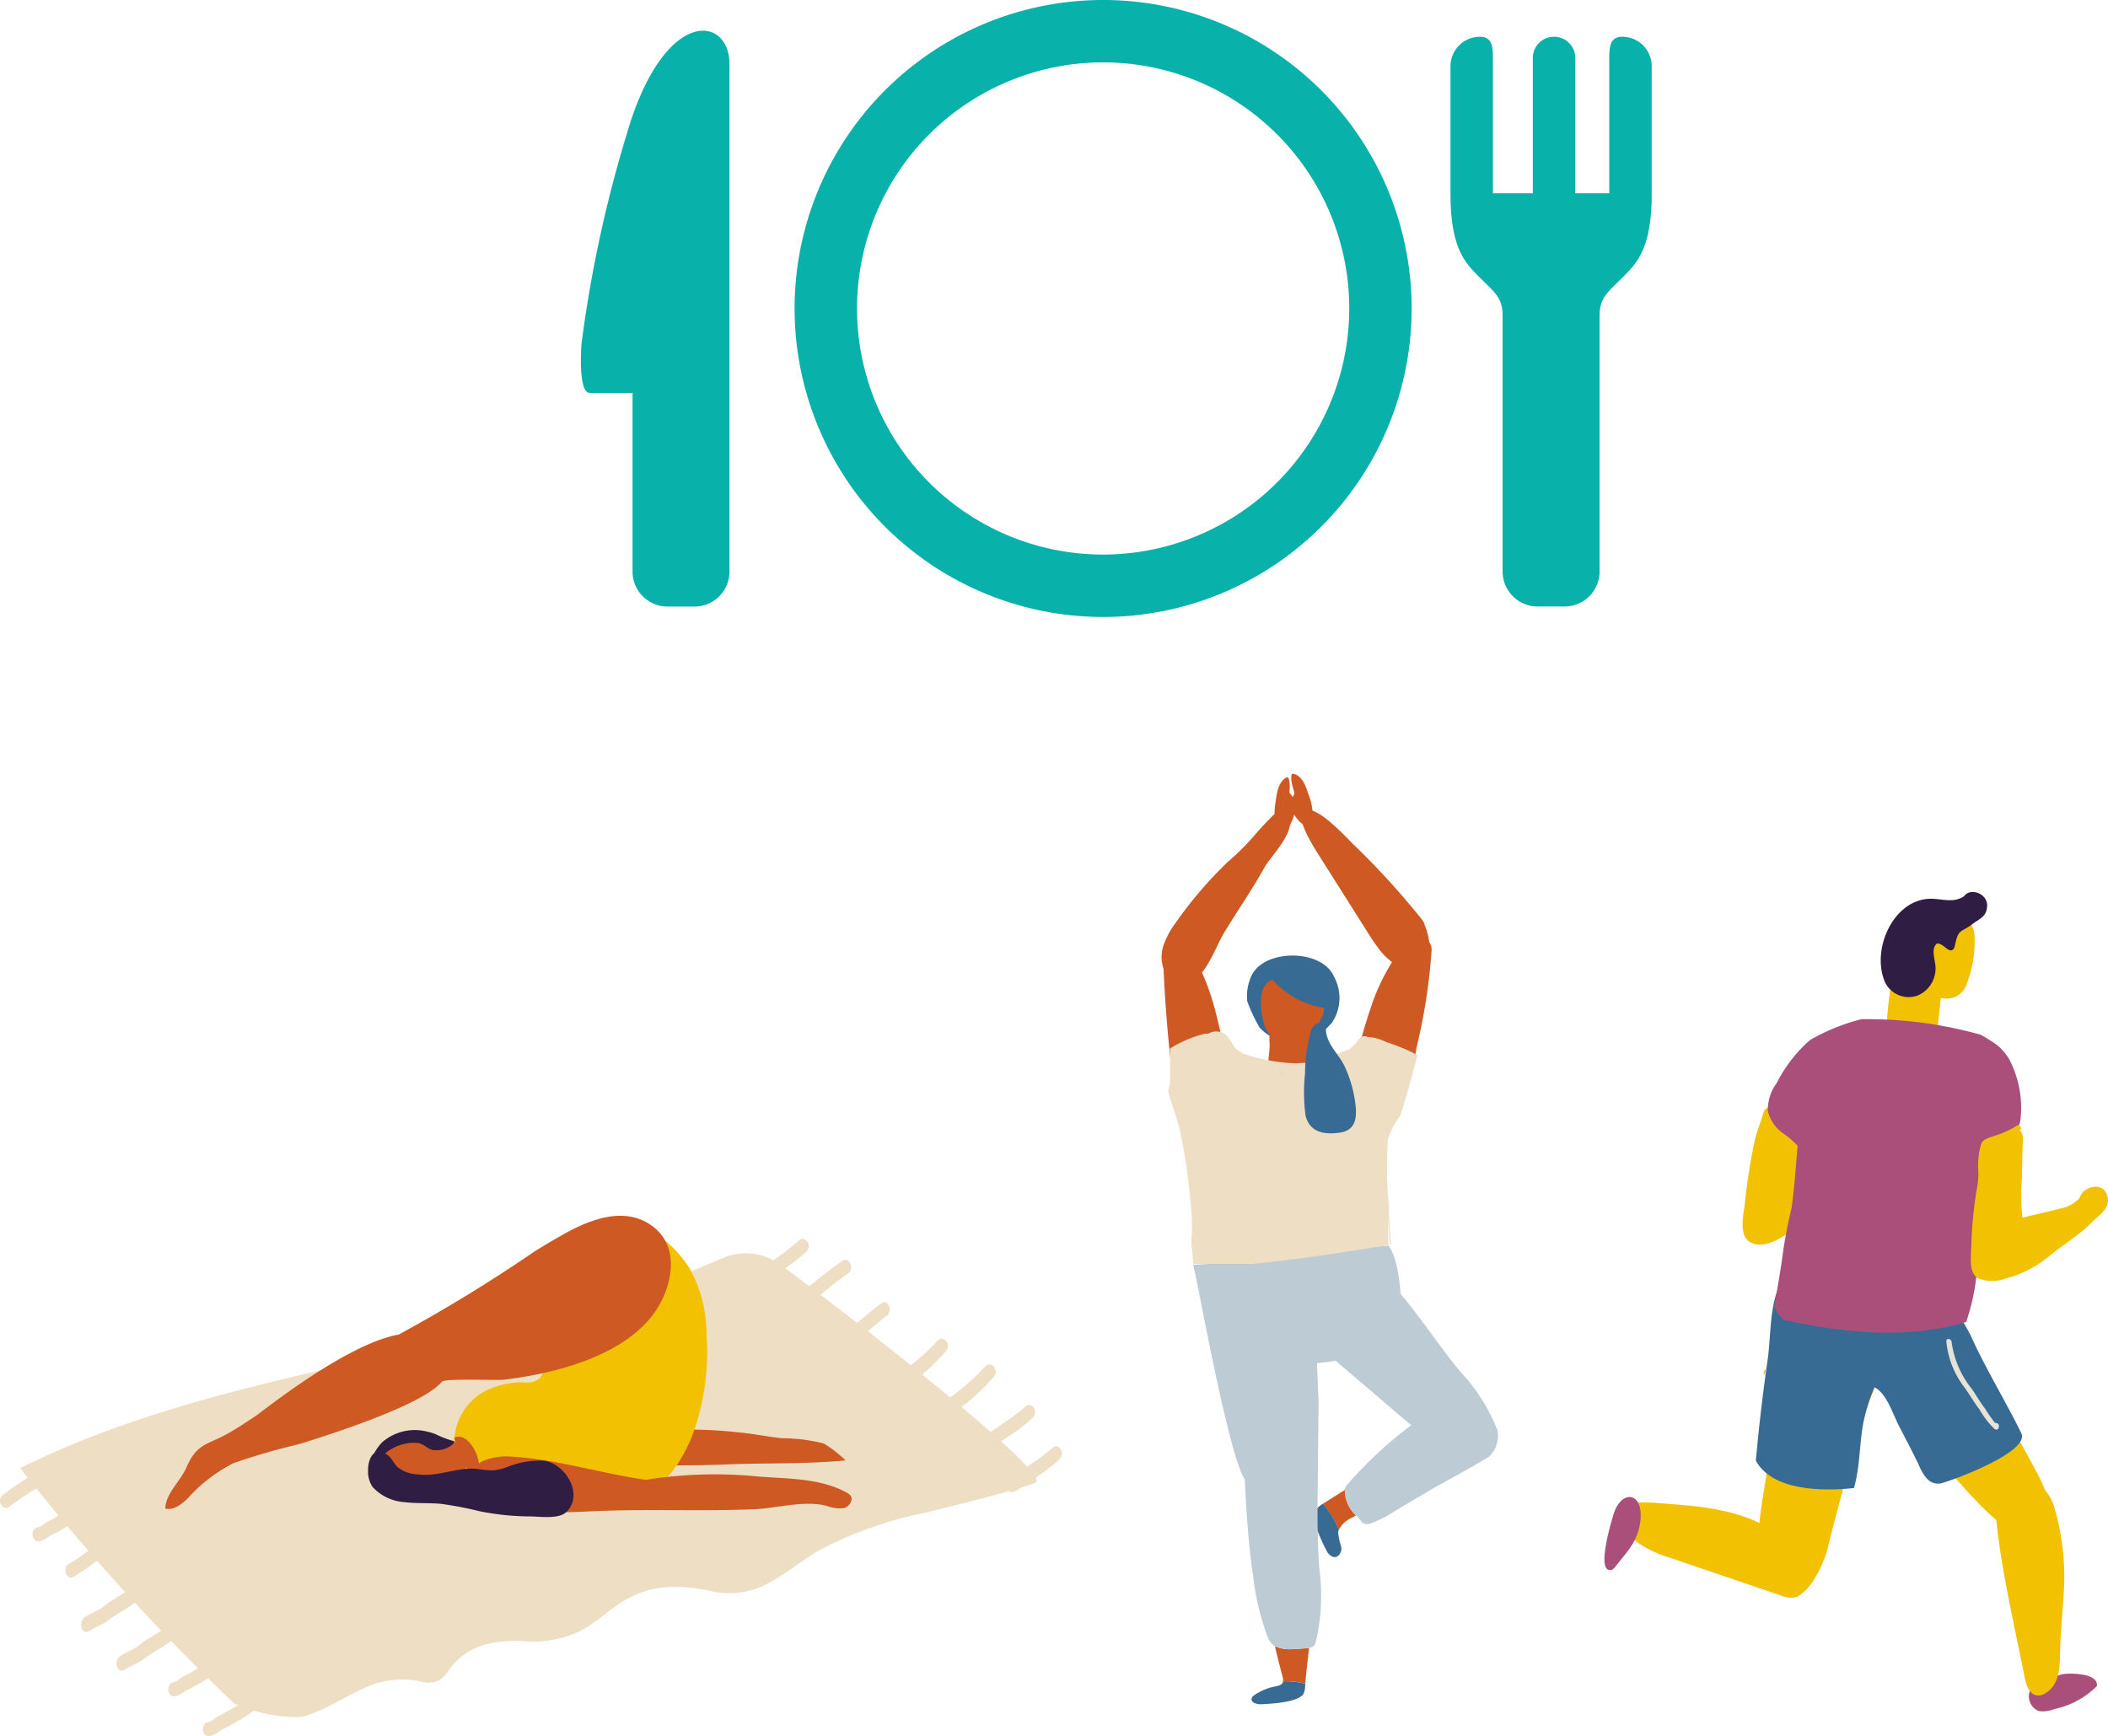 <svg xmlns="http://www.w3.org/2000/svg" width="146.31" height="120.514" viewBox="0 0 146.31 120.514"><g transform="translate(-855.184 -11537.573)"><g transform="translate(895.503 11537.573)"><path d="M1078.81,331a21.413,21.413,0,1,0,21.411,21.412A21.413,21.413,0,0,0,1078.81,331Zm0,38.494a17.082,17.082,0,1,1,17.082-17.082A17.1,17.1,0,0,1,1078.81,369.494Z" transform="translate(-1042.563 -331)" fill="#09b1ab" style="isolation:isolate"/><path d="M1053.81,339.145a88.851,88.851,0,0,0-3.138,14.545s-.283,3.423.572,3.423h2.969v12.406a2.426,2.426,0,0,0,2.423,2.426h1.88a2.426,2.426,0,0,0,2.423-2.426V334.291C1060.94,330.869,1056.376,330.3,1053.81,339.145Z" transform="translate(-1050.628 -329.841)" fill="#09b1ab" style="isolation:isolate"/><path d="M1090.093,332.164h-.007c-.813,0-.894.659-.894,1.472v9.391h-2.358v-9.391a1.473,1.473,0,0,0-2.947,0v9.391h-2.77v-9.391c0-.813-.081-1.472-.894-1.472h-.007a2.045,2.045,0,0,0-2.044,2.044v8.819c0,3.788.988,4.807,1.983,5.8,1.084,1.082,1.635,1.442,1.635,2.706v17.753a2.427,2.427,0,0,0,2.426,2.426h1.878a2.427,2.427,0,0,0,2.425-2.426V351.538c0-1.264.552-1.624,1.635-2.706.995-1,1.985-2.016,1.985-5.8v-8.819A2.047,2.047,0,0,0,1090.093,332.164Z" transform="translate(-1017.817 -329.613)" fill="#09b1ab" style="isolation:isolate"/></g><g transform="translate(966.544 11599.487)"><g transform="translate(9.589 14.499)"><path d="M1092.08,365.982a2.869,2.869,0,0,0-2.45.482l-.07-.075a.2.2,0,0,0-.2-.064.162.162,0,0,0-.112-.011c-.371.1-.362.4-.474.721-.193.541-.379,1.082-.521,1.648a43.508,43.508,0,0,0-.692,4.483c-.1.7-.381,2.027.353,2.489.848.535,1.957-.127,2.662-.589,2.314-1.521,3-4.3,2.995-6.931A2.089,2.089,0,0,0,1092.08,365.982Z" transform="translate(-1087.426 -365.873)" fill="#f1c102"/></g><g transform="translate(10.716 30.849)"><path d="M1095.964,374.759a2.7,2.7,0,0,0-.677-.747,3.966,3.966,0,0,0-6.146,3.339,35.041,35.041,0,0,1-.66,5.463c-.355,2.669-1.313,5.855.69,8.1,1.692,1.9,3.254-1.674,3.554-2.9q.473-1.929.995-3.843a51.864,51.864,0,0,1,1.9-6.392C1096.069,376.707,1096.521,375.706,1095.964,374.759Z" transform="translate(-1087.94 -373.335)" fill="#f1c102"/></g><g transform="translate(31.317 54.309)"><path d="M1097.745,384.344a.657.657,0,0,1-.2-.1.838.838,0,0,1-.2-.2.838.838,0,0,0,.2.2A.657.657,0,0,0,1097.745,384.344Z" transform="translate(-1097.342 -384.042)" fill="#a94f7a"/></g><g transform="translate(31.1 54.092)"><path d="M1097.243,384.114q.108.026.217.046a1.143,1.143,0,0,1-.12-.217h0Z" transform="translate(-1097.243 -383.943)" fill="#a94f7a"/></g><g transform="translate(31.72 54.612)"><path d="M1097.526,384.18a2.132,2.132,0,0,0,.406.068A2.132,2.132,0,0,1,1097.526,384.18Z" transform="translate(-1097.526 -384.18)" fill="#a94f7a"/></g><g transform="translate(15.863 27.202)"><path d="M1104.738,388.979a1.27,1.27,0,0,0,.488-.482c.7-1.172-.74-3.655-1.277-4.632l-4.982-9.106c-.846-1.547-1.536-2.971-3.368-3.05-1.19-.053-3.824-.215-4.547.982-1.477,2.45-.666,1.667,1.207,3.484.633.616,2.152,3.9,2.66,4.437,2.182,2.29,4.244,5.324,6.622,7.38C1102.246,388.6,1103.776,389.5,1104.738,388.979Z" transform="translate(-1090.289 -371.671)" fill="#f1c102"/></g><g transform="translate(10.508 25.746)"><path d="M1106.268,382.825c.635,1.31-4.836,3.311-5.609,3.493a1.044,1.044,0,0,1-.953-.353,3.327,3.327,0,0,1-.543-.912c-.283-.6-.59-1.2-.9-1.792l-.493-.953c-.425-.826-.863-2.272-1.694-2.664a10.826,10.826,0,0,0-.5,1.4c-.622,1.954-.379,3.613-.918,5.592-2.432.252-5.7.127-6.812-1.9q.306-3.444.8-6.865c.41-2.811-.127-6.589,3.306-6.856a4.4,4.4,0,0,1,.826.015,3.407,3.407,0,0,1,1.935.806,19.1,19.1,0,0,1,5.32-.215,2.059,2.059,0,0,1,.594.1,1.082,1.082,0,0,1,.493.386,2.8,2.8,0,0,1,.353,1.508c.007.059.013.118.024.177.386.817,1.017,1.7,1.332,2.408C1103.79,378.339,1105.3,380.824,1106.268,382.825Z" transform="translate(-1087.845 -371.006)" fill="#376b94"/></g><g transform="translate(29.448 54.262)"><path d="M1101.222,384.879c.035-.294-.13-.559-.664-.721a4.606,4.606,0,0,0-1.68-.11,5.7,5.7,0,0,0-2.294,1.131,1.093,1.093,0,0,0,.6,1.433,2.138,2.138,0,0,0,1.111-.145A5.868,5.868,0,0,0,1101.222,384.879Z" transform="translate(-1096.489 -384.02)" fill="#a94f7a"/></g><g transform="translate(19.586 1.483)"><path d="M1098.073,361.294a1.625,1.625,0,0,0-1.839-1.341,3.412,3.412,0,0,0-2.242,1.374,1.212,1.212,0,0,0-1.146.787,8.742,8.742,0,0,0-.482,2.4,24.029,24.029,0,0,0-.377,3.287c0,.554.763.752,1.063,1.223,1.847,2.892,2.119,2.4,2.7-3.228a1.445,1.445,0,0,0,1.713-.765A8.045,8.045,0,0,0,1098.073,361.294Z" transform="translate(-1091.988 -359.933)" fill="#f1c102"/></g><g transform="translate(19.177)"><path d="M1099.187,360.22c.033-.846-1.153-1.3-1.6-.668-.8.53-1.626.123-2.489.182-2.518.173-3.986,3.642-2.974,5.839a1.823,1.823,0,0,0,2.235.874,2.044,2.044,0,0,0,1.234-2.119c-.063-.513-.282-1.122.088-1.481.423-.109.815.69,1.144.4a.494.494,0,0,0,.125-.278c.256-1.2.381-.852,1.2-1.472C1098.659,361.109,1099.156,360.985,1099.187,360.22Z" transform="translate(-1091.802 -359.256)" fill="#301d44"/></g><g transform="translate(11.322 8.832)"><path d="M1105,366.087a3.608,3.608,0,0,0-1.385-1.356,4.9,4.9,0,0,0-.635-.375,29.232,29.232,0,0,0-8.25-1.069,13.926,13.926,0,0,0-3.567,1.446,9.861,9.861,0,0,0-2.31,2.98,3.111,3.111,0,0,0-.616,1.965,2.647,2.647,0,0,0,1.1,1.56,6.541,6.541,0,0,1,.966.833c-.14,1.622-.3,3.832-.48,4.571-.195.813-.366,1.711-.506,2.6-.167,1.345-.414,2.678-.64,4.016.042.094.088.188.14.283a2.194,2.194,0,0,0,.537.622c4.157.9,8.539,1.374,12.648.138a15.057,15.057,0,0,0,.734-3.438c.21-1.4.394-2.831.5-4.244s.3-2.82.469-4.229c.274-.221.55-.44.824-.66.487-.39,1.113-.73,1.229-1.394A7.281,7.281,0,0,0,1105,366.087Z" transform="translate(-1088.216 -363.287)" fill="#a94f7a"/></g><g transform="translate(11.046 33.152)"><path d="M1088.26,374.388c-.184.819-.265-.042,0,0Z" transform="translate(-1088.091 -374.386)" fill="#edb373"/></g><g transform="translate(25.427 16.196)"><path d="M1104.056,371.366c-.3-.655-1.192-.524-1.63-.07-.141.149-.158.311-.276.456a2.383,2.383,0,0,1-1.328.681c-.852.241-1.724.4-2.579.629a13.129,13.129,0,0,1-.033-2.816c.009-.857.018-1.665.062-2.515.013-.239-.009-.589-.237-.734l.044-.028c.179-.136-.073-.416-.246-.287a5.942,5.942,0,0,1-1.5.684c-.313.118-.758.2-.942.519a5.1,5.1,0,0,0-.225,1.729,5.571,5.571,0,0,1-.094,1.451,28.59,28.59,0,0,0-.383,3.964c-.011.657-.215,1.817.456,2.233a2.666,2.666,0,0,0,1.935.022,7.829,7.829,0,0,0,2.906-1.464c.982-.839,2.13-1.483,3.035-2.406C1103.568,372.856,1104.512,372.347,1104.056,371.366Z" transform="translate(-1094.654 -366.648)" fill="#f1c102"/></g><g transform="translate(23.731 31.03)"><path d="M1097.263,379.249a10.755,10.755,0,0,1-.708-1.017c-.337-.438-.6-.9-.911-1.358a6.535,6.535,0,0,1-1.4-3.258c-.011-.21-.375-.289-.366-.057a6.15,6.15,0,0,0,1.227,3.177c.381.513.684,1.067,1.076,1.573a6,6,0,0,0,1.047,1.358c.083.057.243.057.274-.066l.028-.114A.217.217,0,0,0,1097.263,379.249Z" transform="translate(-1093.88 -373.417)" fill="#e8e3d7"/></g><g transform="translate(27.166 40.708)"><path d="M1097.449,391.655c.105.539.338,1.2.883,1.247a.985.985,0,0,0,.616-.193c1.084-.71.916-2.178.977-3.473.04-.793.217-3.011.255-3.8a17.231,17.231,0,0,0-.633-5.449c-.765-2.923-4.466-3.046-4.069.747C1095.858,384.369,1096.746,388.066,1097.449,391.655Z" transform="translate(-1095.448 -377.835)" fill="#f1c102"/></g><g transform="translate(1.143 42.373)"><path d="M1094.049,380.513a4.563,4.563,0,0,1,2.447,3.037,1.434,1.434,0,0,1-.71,1.6,1.863,1.863,0,0,1-1.2-.125l-7.531-2.564a8.048,8.048,0,0,1-2.274-1.047c-.657-.486-1.716-1.821-.931-2.544.51-.471,2.6-.2,3.212-.155C1089.386,378.876,1092.053,379.2,1094.049,380.513Z" transform="translate(-1083.571 -378.594)" fill="#f1c102"/></g><g transform="translate(0 41.997)"><path d="M1085.542,380.1c-.178,1.442-.912,2.092-1.742,3.168a.524.524,0,0,1-.267.217c-1.1.245,0-3.366.125-3.788C1084.188,377.838,1085.792,378.051,1085.542,380.1Z" transform="translate(-1083.049 -378.423)" fill="#a94f7a"/></g></g><g transform="translate(855.184 11621.965)"><g transform="translate(0 1.603)"><g transform="translate(1.401 1.002)"><path d="M1081.6,371.042c-15.235,6.7-33.875,7.156-48.735,14.573a152.982,152.982,0,0,0,14.887,16.37,11.82,11.82,0,0,0,3.431.866c.4.035.794.046,1.188.042,1.665-.416,3.357-1.652,4.807-2.2a6.284,6.284,0,0,1,3.729-.219,1.7,1.7,0,0,0,.852-.059c.454-.16.6-.443.885-.822,1.205-1.624,2.89-2.04,5.011-1.981a7.653,7.653,0,0,0,4.155-.727c.949-.526,1.738-1.262,2.631-1.856,2.016-1.341,3.92-1.359,6.278-.909a5.619,5.619,0,0,0,4.082-.522c1.2-.649,2.244-1.5,3.4-2.211a26.64,26.64,0,0,1,7.463-2.669c2.572-.655,5.153-1.253,7.667-2.073.022-.031.044-.064.063-.094.486-.826-10.053-9.35-17.739-15.047A4.067,4.067,0,0,0,1081.6,371.042Z" transform="translate(-1032.866 -370.703)" fill="#eedec4"/></g><g transform="translate(0 14.959)"><g transform="translate(11.682 13.887)"><path d="M1040.952,383.518a12.9,12.9,0,0,1-1.635,1.025,7.286,7.286,0,0,1-.7.39c-.212.105-.478.377-.695.405-.537.075-.462,1.034.073.979a1.606,1.606,0,0,0,.7-.342c.3-.18.614-.3.914-.5a12.281,12.281,0,0,0,1.821-1.174C1041.877,383.908,1041.4,383.126,1040.952,383.518Z" transform="translate(-1037.558 -383.411)" fill="#eedec4"/></g><g transform="translate(14.088 16.65)"><path d="M1042.052,384.779a13.076,13.076,0,0,1-1.637,1.025,7.3,7.3,0,0,1-.7.39c-.213.105-.478.377-.695.405-.537.075-.462,1.034.073.979a1.607,1.607,0,0,0,.7-.342c.3-.18.614-.3.914-.5a12.246,12.246,0,0,0,1.821-1.175C1042.974,385.169,1042.5,384.387,1042.052,384.779Z" transform="translate(-1038.656 -384.672)" fill="#eedec4"/></g><g transform="translate(2.26 3.136)"><path d="M1036.652,378.611a12.675,12.675,0,0,1-1.635,1.028c-.232.147-.456.267-.7.39-.213.105-.478.375-.695.405-.537.072-.463,1.034.072.979a1.63,1.63,0,0,0,.7-.342c.3-.182.614-.307.914-.5a12.421,12.421,0,0,0,1.821-1.174C1037.576,379,1037.1,378.221,1036.652,378.611Z" transform="translate(-1033.258 -378.505)" fill="#eedec4"/></g><g transform="translate(8.095 10.633)"><path d="M1040.926,382.022a15.68,15.68,0,0,1-2.419,1.827,8.036,8.036,0,0,0-1.078.732c-.4.289-.846.427-1.249.7-.5.335-.208,1.3.3.964.388-.259.815-.4,1.2-.655a12.621,12.621,0,0,1,1.28-.844,14.493,14.493,0,0,0,2.447-1.919C1041.881,382.443,1041.394,381.652,1040.926,382.022Z" transform="translate(-1035.921 -381.926)" fill="#eedec4"/></g><g transform="translate(4.536 5.418)"><path d="M1037.676,379.605c-.561.337-1.089.741-1.637,1.1a15.527,15.527,0,0,1-1.473,1.01c-.513.254-.226,1.179.287.923a14.771,14.771,0,0,0,1.472-1.012c.548-.364,1.076-.771,1.633-1.113C1038.441,380.219,1038.167,379.307,1037.676,379.605Z" transform="translate(-1034.297 -379.546)" fill="#eedec4"/></g><path d="M1036.629,377.123a24.42,24.42,0,0,0-2.143,1.365,22.279,22.279,0,0,0-2.077,1.409c-.454.388.026,1.177.48.793a21.384,21.384,0,0,1,1.99-1.33c.673-.456,1.337-.927,2.04-1.31C1037.423,377.774,1037.14,376.851,1036.629,377.123Z" transform="translate(-1032.227 -377.073)" fill="#eedec4"/><g transform="translate(5.632 7.941)"><path d="M1039.8,380.795a15.586,15.586,0,0,1-2.422,1.825,8.1,8.1,0,0,0-1.075.734c-.4.289-.846.427-1.249.7-.5.335-.208,1.3.3.964.388-.259.815-.4,1.2-.655a12.928,12.928,0,0,1,1.282-.844,14.586,14.586,0,0,0,2.447-1.919C1040.757,381.215,1040.271,380.422,1039.8,380.795Z" transform="translate(-1034.797 -380.698)" fill="#eedec4"/></g></g><g transform="translate(52.223)"><g transform="translate(15.739 11.526)"><path d="M1066.431,375.635a12.622,12.622,0,0,1-1.542,1.159,7.288,7.288,0,0,1-.662.447c-.2.123-.443.414-.657.462-.528.118-.37,1.069.156.968a1.608,1.608,0,0,0,.668-.4c.285-.2.585-.355.868-.568a12.614,12.614,0,0,0,1.716-1.323C1067.386,375.946,1066.847,375.208,1066.431,375.635Z" transform="translate(-1063.243 -375.506)" fill="#eedec4"/></g><g transform="translate(17.611 14.392)"><path d="M1067.287,376.943a12.539,12.539,0,0,1-1.543,1.159,7.164,7.164,0,0,1-.662.447c-.2.125-.443.416-.657.462-.53.118-.372,1.069.156.971a1.622,1.622,0,0,0,.668-.4c.282-.206.585-.357.868-.57a12.266,12.266,0,0,0,1.714-1.323C1068.24,377.256,1067.7,376.516,1067.287,376.943Z" transform="translate(-1064.098 -376.814)" fill="#eedec4"/></g><g transform="translate(11.511 8.716)"><path d="M1065.984,374.342a15.756,15.756,0,0,1-2.257,2.022,8.113,8.113,0,0,0-1.012.82c-.37.322-.8.5-1.185.8-.469.375-.1,1.315.384.936.364-.289.778-.467,1.144-.754a12.757,12.757,0,0,1,1.205-.949,14.43,14.43,0,0,0,2.274-2.117C1066.97,374.682,1066.418,373.933,1065.984,374.342Z" transform="translate(-1061.314 -374.224)" fill="#eedec4"/></g><g transform="translate(5.803 4.388)"><path d="M1061.858,372.324c-.528.383-1.021.83-1.538,1.236a15.13,15.13,0,0,1-1.381,1.131c-.489.3-.125,1.192.366.9a15.493,15.493,0,0,0,1.38-1.133c.515-.408,1.006-.859,1.532-1.247C1062.673,372.871,1062.323,371.988,1061.858,372.324Z" transform="translate(-1058.708 -372.249)" fill="#eedec4"/></g><g transform="translate(2.138 1.455)"><path d="M1061.156,370.976a23.608,23.608,0,0,0-2.018,1.538,22.187,22.187,0,0,0-1.95,1.578c-.421.425.125,1.172.546.749a21.451,21.451,0,0,1,1.867-1.49c.633-.508,1.253-1.036,1.922-1.477C1062,371.558,1061.64,370.662,1061.156,370.976Z" transform="translate(-1057.036 -370.91)" fill="#eedec4"/></g><path d="M1059.265,370.362a14.519,14.519,0,0,1-1.6,1.26c-.336.234-.769.938-1.157.971-.541.046-.615,1.061-.07,1.015.657-.053.984-.583,1.5-1,.629-.513,1.28-.916,1.88-1.492C1060.243,370.7,1059.7,369.961,1059.265,370.362Z" transform="translate(-1056.06 -370.246)" fill="#eedec4"/><g transform="translate(8.196 6.932)"><path d="M1064.469,373.529a15.589,15.589,0,0,1-2.257,2.02,8.276,8.276,0,0,0-1.01.82c-.37.324-.806.5-1.185.8-.469.375-.1,1.315.381.936.366-.289.778-.464,1.144-.754a12.847,12.847,0,0,1,1.205-.947,14.465,14.465,0,0,0,2.276-2.119C1065.457,373.866,1064.9,373.119,1064.469,373.529Z" transform="translate(-1059.801 -373.41)" fill="#eedec4"/></g></g></g><g transform="translate(34.748 13.974)"><path d="M1071.594,378.508a7.789,7.789,0,0,0-1.076-.782,11.364,11.364,0,0,0-2.881-.364c-1.012-.107-2.033-.324-3.061-.412a31.479,31.479,0,0,0-8.133.147l-.215.039c-2.163-.3-4.277-.865-6.418-1.245l-.011.044a14.613,14.613,0,0,1-.861,2.34,2.468,2.468,0,0,1-.852,1.01,31.429,31.429,0,0,0,4.58.026c3.688-.158,7.388.02,11.072-.134,2.728-.112,5.55-.015,8.256-.28C1072.039,378.892,1071.852,378.721,1071.594,378.508Z" transform="translate(-1048.085 -375.892)" fill="#ce5923"/></g><g transform="translate(25.641 14.885)"><path d="M1047.875,376.389a3.447,3.447,0,0,0-3.061.754,3.242,3.242,0,0,0-.723,1.15,1.555,1.555,0,0,0-.158.732,1.012,1.012,0,0,0,.806.826,8.634,8.634,0,0,0,1.164.081,7.706,7.706,0,0,0,1.146.039,12.14,12.14,0,0,0,3.729-.679c1.041-.469,2.136-2.1.261-2.02a6.792,6.792,0,0,1-2.537-.7A4.023,4.023,0,0,0,1047.875,376.389Z" transform="translate(-1043.929 -376.308)" fill="#301d44"/></g><g transform="translate(31.514 0.515)"><path d="M1063.09,384.63a11.056,11.056,0,0,1-.8,1.571c-2.1,3.434-5.5,3.464-9.24,3.477-2.25.009-5.117-.809-6.12-3.076a4.131,4.131,0,0,1,1.608-5.077,5.638,5.638,0,0,1,2.969-.723,1.436,1.436,0,0,0,1-.243,1.334,1.334,0,0,0,.309-.64c.031-.1.059-.206.088-.311q.286-1.022.574-2.046c.679-2.423-.89-4.512,1.538-6.6,2.833-2.443,6.192-.861,7.939,1.917a9.5,9.5,0,0,1,1.179,4.663A16.68,16.68,0,0,1,1063.09,384.63Z" transform="translate(-1046.609 -369.75)" fill="#f1c102"/></g><g transform="translate(26.349 15.413)"><path d="M1044.8,377.5c-.432.329-.73.727-.434,1.107a1.973,1.973,0,0,0,.677.482,3.3,3.3,0,0,0,.728.278,4.577,4.577,0,0,0,1.963.149,16.072,16.072,0,0,0,2.41-.618c.208-.072.105-2.277-.232-2.34-.171-.033-.307.134-.418.265a1.713,1.713,0,0,1-1.567.565c-.381-.09-.622-.432-1.028-.486A3.144,3.144,0,0,0,1044.8,377.5Z" transform="translate(-1044.252 -376.549)" fill="#ce5923"/></g><g transform="translate(31.514 15.326)"><path d="M1046.609,376.6c1.047-.6,2.478,2.06,1.341,3.3Z" transform="translate(-1046.609 -376.509)" fill="#ce5923"/></g><g transform="translate(32.801 16.712)"><path d="M1073.5,380.142a.415.415,0,0,0-.081-.3.843.843,0,0,0-.3-.221c-1.814-.975-3.977-.933-6.019-1.087a30.623,30.623,0,0,0-7.651.184l-.217.039c-3.1-.434-6.094-1.4-9.212-1.6a4.421,4.421,0,0,0-1.922.219,1.322,1.322,0,0,0-.861.872c-.66,3.3,6.882,2.748,8.432,2.682,3.69-.158,7.391.022,11.074-.132,1.613-.068,3.422-.635,5.02-.237a2.659,2.659,0,0,0,1.179.169A.747.747,0,0,0,1073.5,380.142Z" transform="translate(-1047.196 -377.142)" fill="#ce5923"/></g><g transform="translate(25.545 16.374)"><path d="M1043.885,378.321a1.9,1.9,0,0,0,.309,1.107,3.275,3.275,0,0,0,2.217,1.061c.839.105,1.7.042,2.54.12a25.907,25.907,0,0,1,2.68.513,18.225,18.225,0,0,0,3.469.359c.712,0,2.033.221,2.572-.326,1.227-1.251-.149-3.368-1.578-3.543a6.111,6.111,0,0,0-2.579.451,3.743,3.743,0,0,1-1.017.226,8.035,8.035,0,0,1-1.071-.112c-1.448-.114-2.651.576-4.089.386a2.4,2.4,0,0,1-1.4-.5c-.265-.256-.4-.635-.706-.848C1044.3,376.563,1043.876,377.442,1043.885,378.321Z" transform="translate(-1043.885 -376.988)" fill="#301d44"/></g><g transform="translate(11.478)"><path d="M1046.9,385.318c3.767-1.174,8.611-2.9,9.76-4.292.188-.23,3.841-.079,4.277-.132,3.58-.427,8.072-1.593,10.29-4.409,1.26-1.6,1.987-4.286.471-5.874a2.86,2.86,0,0,0-.221-.21,3.542,3.542,0,0,0-1.6-.8c-1.6-.344-3.355.4-4.77,1.192-.673.377-1.337.773-2,1.183a106.888,106.888,0,0,1-9.441,5.78c-2.825.5-7.045,3.44-9.792,5.555-.625.423-1.251.839-1.9,1.22-1.573.922-2.287.706-3.041,2.437-.436,1-1.431,1.784-1.475,2.87.574.142,1.115-.291,1.547-.695a10.675,10.675,0,0,1,3.208-2.465,43.46,43.46,0,0,1,4.345-1.267Z" transform="translate(-1037.465 -369.515)" fill="#ce5923"/></g></g><g transform="translate(935.813 11591.285)"><g transform="translate(5.918 12.617)"><path d="M1076.914,366.674q.342-.362.693-.714a3.077,3.077,0,0,0,.158-3.228c-.8-1.869-4.588-1.937-5.625-.243a2.228,2.228,0,0,0-.142.278,3.372,3.372,0,0,0-.252,1.683,11.763,11.763,0,0,0,.85,1.812,3.693,3.693,0,0,0,1.284.881A2.885,2.885,0,0,0,1076.914,366.674Z" transform="translate(-1071.725 -361.272)" fill="#376b94"/></g><g transform="translate(6.886 14.286)"><path d="M1075.629,366.643a2.488,2.488,0,0,1,.04-.879.106.106,0,0,0,.013-.053l.02-.02a2.839,2.839,0,0,1,.405-.535,2.8,2.8,0,0,0,.381-.73,2.58,2.58,0,0,0,.066-.432,6.023,6.023,0,0,1-3.6-1.963,1.288,1.288,0,0,0-.657.695,3,3,0,0,0-.073,1.521,3.668,3.668,0,0,0,.313,1.253,1.677,1.677,0,0,0,.237.333,4.108,4.108,0,0,0,0,.7c.024.469-.2,1.378-.024,1.777a1.1,1.1,0,0,0,.5.486,1.963,1.963,0,0,0,1.992-.136C1075.986,368.054,1075.471,367.467,1075.629,366.643Z" transform="translate(-1072.167 -362.033)" fill="#ce5923"/></g><g transform="translate(6.234 60.554)"><g transform="translate(1.624)"><path d="M1073.138,385.255c-.186-.7-.359-1.4-.528-2.106a2.525,2.525,0,0,0,1.286.2c.327-.011.653-.035.975-.07l.11-.015c-.066.646-.171,1.38-.261,2.489a5.42,5.42,0,0,0-1.542-.169A.755.755,0,0,0,1073.138,385.255Z" transform="translate(-1072.61 -383.149)" fill="#ce5923"/></g><g transform="translate(0 2.435)"><path d="M1071.869,385.511c0-.134.112-.23.223-.307.075-.05.151-.1.23-.14a3.811,3.811,0,0,1,1.166-.438c.208-.042.451-.09.543-.261a.24.24,0,0,0,.028-.1,5.419,5.419,0,0,1,1.542.169c0,.074-.009.149-.015.228a.966.966,0,0,1-.138.508c-.406.557-2.224.655-2.906.684C1072.268,385.868,1071.875,385.769,1071.869,385.511Z" transform="translate(-1071.869 -384.26)" fill="#376b94"/></g></g><g transform="translate(10.548 49.708)"><g transform="translate(0.647)"><path d="M1075.649,378.236c0-.013,0-.024,0-.037-.484.309-.969.614-1.45.918l-.07.046a6.066,6.066,0,0,1,1.089,1.83,1.831,1.831,0,0,1,.947-.874l.265-.147A2.416,2.416,0,0,1,1075.649,378.236Z" transform="translate(-1074.133 -378.199)" fill="#ce5923"/></g><g transform="translate(0 0.964)"><path d="M1073.875,379.281a1.375,1.375,0,0,0,.1.859,12.113,12.113,0,0,0,.741,1.713.828.828,0,0,0,.471.473c.37.09.616-.322.572-.662a5.019,5.019,0,0,1-.219-1.017.532.532,0,0,1,.037-.18,6.066,6.066,0,0,0-1.089-1.83A1.366,1.366,0,0,0,1073.875,379.281Z" transform="translate(-1073.838 -378.639)" fill="#376b94"/></g></g><g transform="translate(11.017 35.303)"><path d="M1085.709,383.762a1.978,1.978,0,0,0,.631-1.873,12.872,12.872,0,0,0-2.084-3.517c-1.72-1.847-3.589-4.967-5.39-6.747l-4.814,2.266,1.072,3.186,5.224,4.463a28.9,28.9,0,0,0-4.483,4.179.486.486,0,0,0-.114.311c0,.013,0,.024,0,.037a2.416,2.416,0,0,0,.784,1.735c.044.048.088.094.136.142.239.237.259.506.754.449a7.5,7.5,0,0,0,1.714-.848l2.849-1.687c1.128-.627,2.272-1.24,3.374-1.9C1085.468,383.893,1085.588,383.828,1085.709,383.762Z" transform="translate(-1074.052 -371.625)" fill="#bdccd4"/></g><g transform="translate(2.182 32.751)"><path d="M1084.679,375.923c-.293-.883-.129-4.126-1.091-5.463-1.985.16-4.566.219-6.539.467a57.715,57.715,0,0,1-7,.865h-.026c.006.046.09.4.142.633.322,1.394,2.329,12.56,3.427,14.238l.013,0,0,.017c.114,2.27.252,4.542.592,6.812a17.492,17.492,0,0,0,1.028,4.211,1.275,1.275,0,0,0,.436.543l.042.018a2.526,2.526,0,0,0,1.286.2c.326-.011.653-.035.975-.07l.11-.015a.507.507,0,0,0,.469-.458,13.722,13.722,0,0,0,.239-5c-.193-2.621-.114-5.083-.094-7.689l.043-4.128-.017-.026-.094-2.452,1.315-.167c1.665-.561,3.085-1.164,4.693-1.827.026-.013.072-.386.1-.394C1084.377,375.2,1085.023,376.959,1084.679,375.923Z" transform="translate(-1070.02 -370.46)" fill="#bdccd4"/></g><g transform="translate(13.041 11.288)"><path d="M1077.314,373.113a4.514,4.514,0,0,0,1-1.008,9.415,9.415,0,0,0,1.3-3.683,40.283,40.283,0,0,0,1.06-6.854.94.94,0,0,0-1-.9c-.69.011-.89.546-1.194.96a14.146,14.146,0,0,0-2.024,3.959,37.506,37.506,0,0,0-1.2,4.4,12.059,12.059,0,0,0-.278,1.93,1.553,1.553,0,0,0,.4,1.308A1.473,1.473,0,0,0,1077.314,373.113Z" transform="translate(-1074.976 -360.665)" fill="#ce5923"/></g><g transform="translate(0.083 11.26)"><path d="M1071.838,374.518a4.391,4.391,0,0,1-.879-1.1c-.692-1.249-.824-.033-1.025-1.413a97.969,97.969,0,0,1-.872-10.318,1,1,0,0,1,.914-1.032c.62,0,.786.592,1.052,1.047a16.768,16.768,0,0,1,1.733,4.382,49,49,0,0,1,.986,4.888,16.05,16.05,0,0,1,.211,2.152,2.094,2.094,0,0,1-.388,1.47C1073.01,375.214,1072.364,374.978,1071.838,374.518Z" transform="translate(-1069.062 -360.652)" fill="#ce5923"/></g><g transform="translate(0 2.568)"><path d="M1077.085,356.687a21.841,21.841,0,0,0-1.633,1.718,17.431,17.431,0,0,1-1.836,1.823,28.252,28.252,0,0,0-3.6,4.2,5.7,5.7,0,0,0-.872,1.626,2.429,2.429,0,0,0,.12,1.849,1.452,1.452,0,0,0,1.231.76c1.477-.007,2.172-2.366,2.851-3.495.922-1.525,1.937-2.978,2.809-4.542.451-.811,2.049-2.316,1.74-3.42A.782.782,0,0,0,1077.085,356.687Z" transform="translate(-1069.024 -356.685)" fill="#ce5923"/></g><g transform="translate(0.44 17.89)"><path d="M1085.341,369.529c.458-1.387.824-2.8,1.2-4.216-.243-.131-.493-.25-.745-.364a2.814,2.814,0,0,0-.265-.112,12.219,12.219,0,0,0-1.168-.429,3.166,3.166,0,0,0-1.282-.351.469.469,0,0,0-.561.092c-.055.068-.112.142-.169.223a5.046,5.046,0,0,1-.554.552,6.607,6.607,0,0,0-.914.348c-.191.1-.368.219-.552.331-.6-.029-1.361-.077-1.358.228-.291.02-.583.035-.874.055a12.613,12.613,0,0,1-3.685-.684q-.23-.145-.46-.3c-.276-.326-.436-.784-.769-1.039a1.08,1.08,0,0,0-1.179-.031.887.887,0,0,0-.274.011,8.2,8.2,0,0,0-2.367,1.014v2.36a1.8,1.8,0,0,1-.14.546c.011.022,0,.046.007.07.037.127.063.254.105.381.224.712.46,1.42.671,2.136a42.764,42.764,0,0,1,.846,5.934,12.117,12.117,0,0,1,0,1.847c-.029.513.123,1.085.1,1.672h4.1c3.169-.294,6.326-.8,9.479-1.3a10.5,10.5,0,0,1,.026-1.873c0-.326.007-.611,0-.773a27.128,27.128,0,0,1-.073-4.678A4.993,4.993,0,0,1,1085.341,369.529Z" transform="translate(-1069.225 -363.678)" fill="#eedec4"/><g transform="translate(15.332 12.716)"><path d="M1076.351,371.536l-.116-2.055c0,.075-.007.147-.009.221a14.231,14.231,0,0,0,.059,1.845Z" transform="translate(-1076.222 -369.481)" fill="#eedec4"/></g></g><g transform="translate(8.306 20.64)"><path d="M1072.815,364.933c.016.07.035.142.057.217l-.018,0C1072.841,365.075,1072.828,365,1072.815,364.933Z" transform="translate(-1072.815 -364.933)" fill="#ce5923"/></g><g transform="translate(9.688 2.512)"><path d="M1080.632,367.78c.062,0,.125,0,.188.007,1.654.138,1.836-1.591,1.159-3.232-.019-.05-.035-.1-.052-.151-.366-.48-.732-.907-.988-1.212a53.049,53.049,0,0,0-3.786-4.056c-.574-.557-2.222-2.382-3.14-2.472-1.5-.142.419,2.763.734,3.265q1.144,1.8,2.283,3.607l.979,1.549a16.17,16.17,0,0,0,.96,1.4A5.314,5.314,0,0,0,1080.632,367.78Z" transform="translate(-1073.445 -356.66)" fill="#ce5923"/></g><g transform="translate(8.655)"><path d="M1074.79,359.03c-.094.208-.309.247-.721-.042a2.5,2.5,0,0,1-.791-1.17c-.1-.259-.443-.892-.243-1.115.083-.09.412.587.565.559-.035-.565-.366-1.1-.27-1.678.011-.068.1-.079.162-.064.6.147.841.9,1.01,1.4A4.435,4.435,0,0,1,1074.79,359.03Z" transform="translate(-1072.974 -355.513)" fill="#ce5923"/></g><g transform="translate(7.842 0.25)"><path d="M1072.791,359.437c.132.175.349.153.693-.245a2.8,2.8,0,0,0,.55-1.361c.048-.278.263-.995.026-1.153-.1-.066-.291.686-.442.7-.075-.559.147-1.168-.057-1.709-.022-.061-.112-.048-.169-.018-.554.313-.649,1.115-.719,1.65A4.461,4.461,0,0,0,1072.791,359.437Z" transform="translate(-1072.603 -355.627)" fill="#ce5923"/></g><g transform="translate(9.88 17.297)"><path d="M1077.047,368.672a8.714,8.714,0,0,0-.7-2.266c-.427-.892-1.288-1.543-1.3-2.614,0-.451-.666-.506-.824-.162a.369.369,0,0,0-.166.21,10.622,10.622,0,0,0-.454,3.092,12.053,12.053,0,0,0,.037,2.908c.3,1.164,1.275,1.317,2.309,1.188C1077.247,370.87,1077.234,369.809,1077.047,368.672Z" transform="translate(-1073.533 -363.407)" fill="#376b94"/></g></g></g></svg>